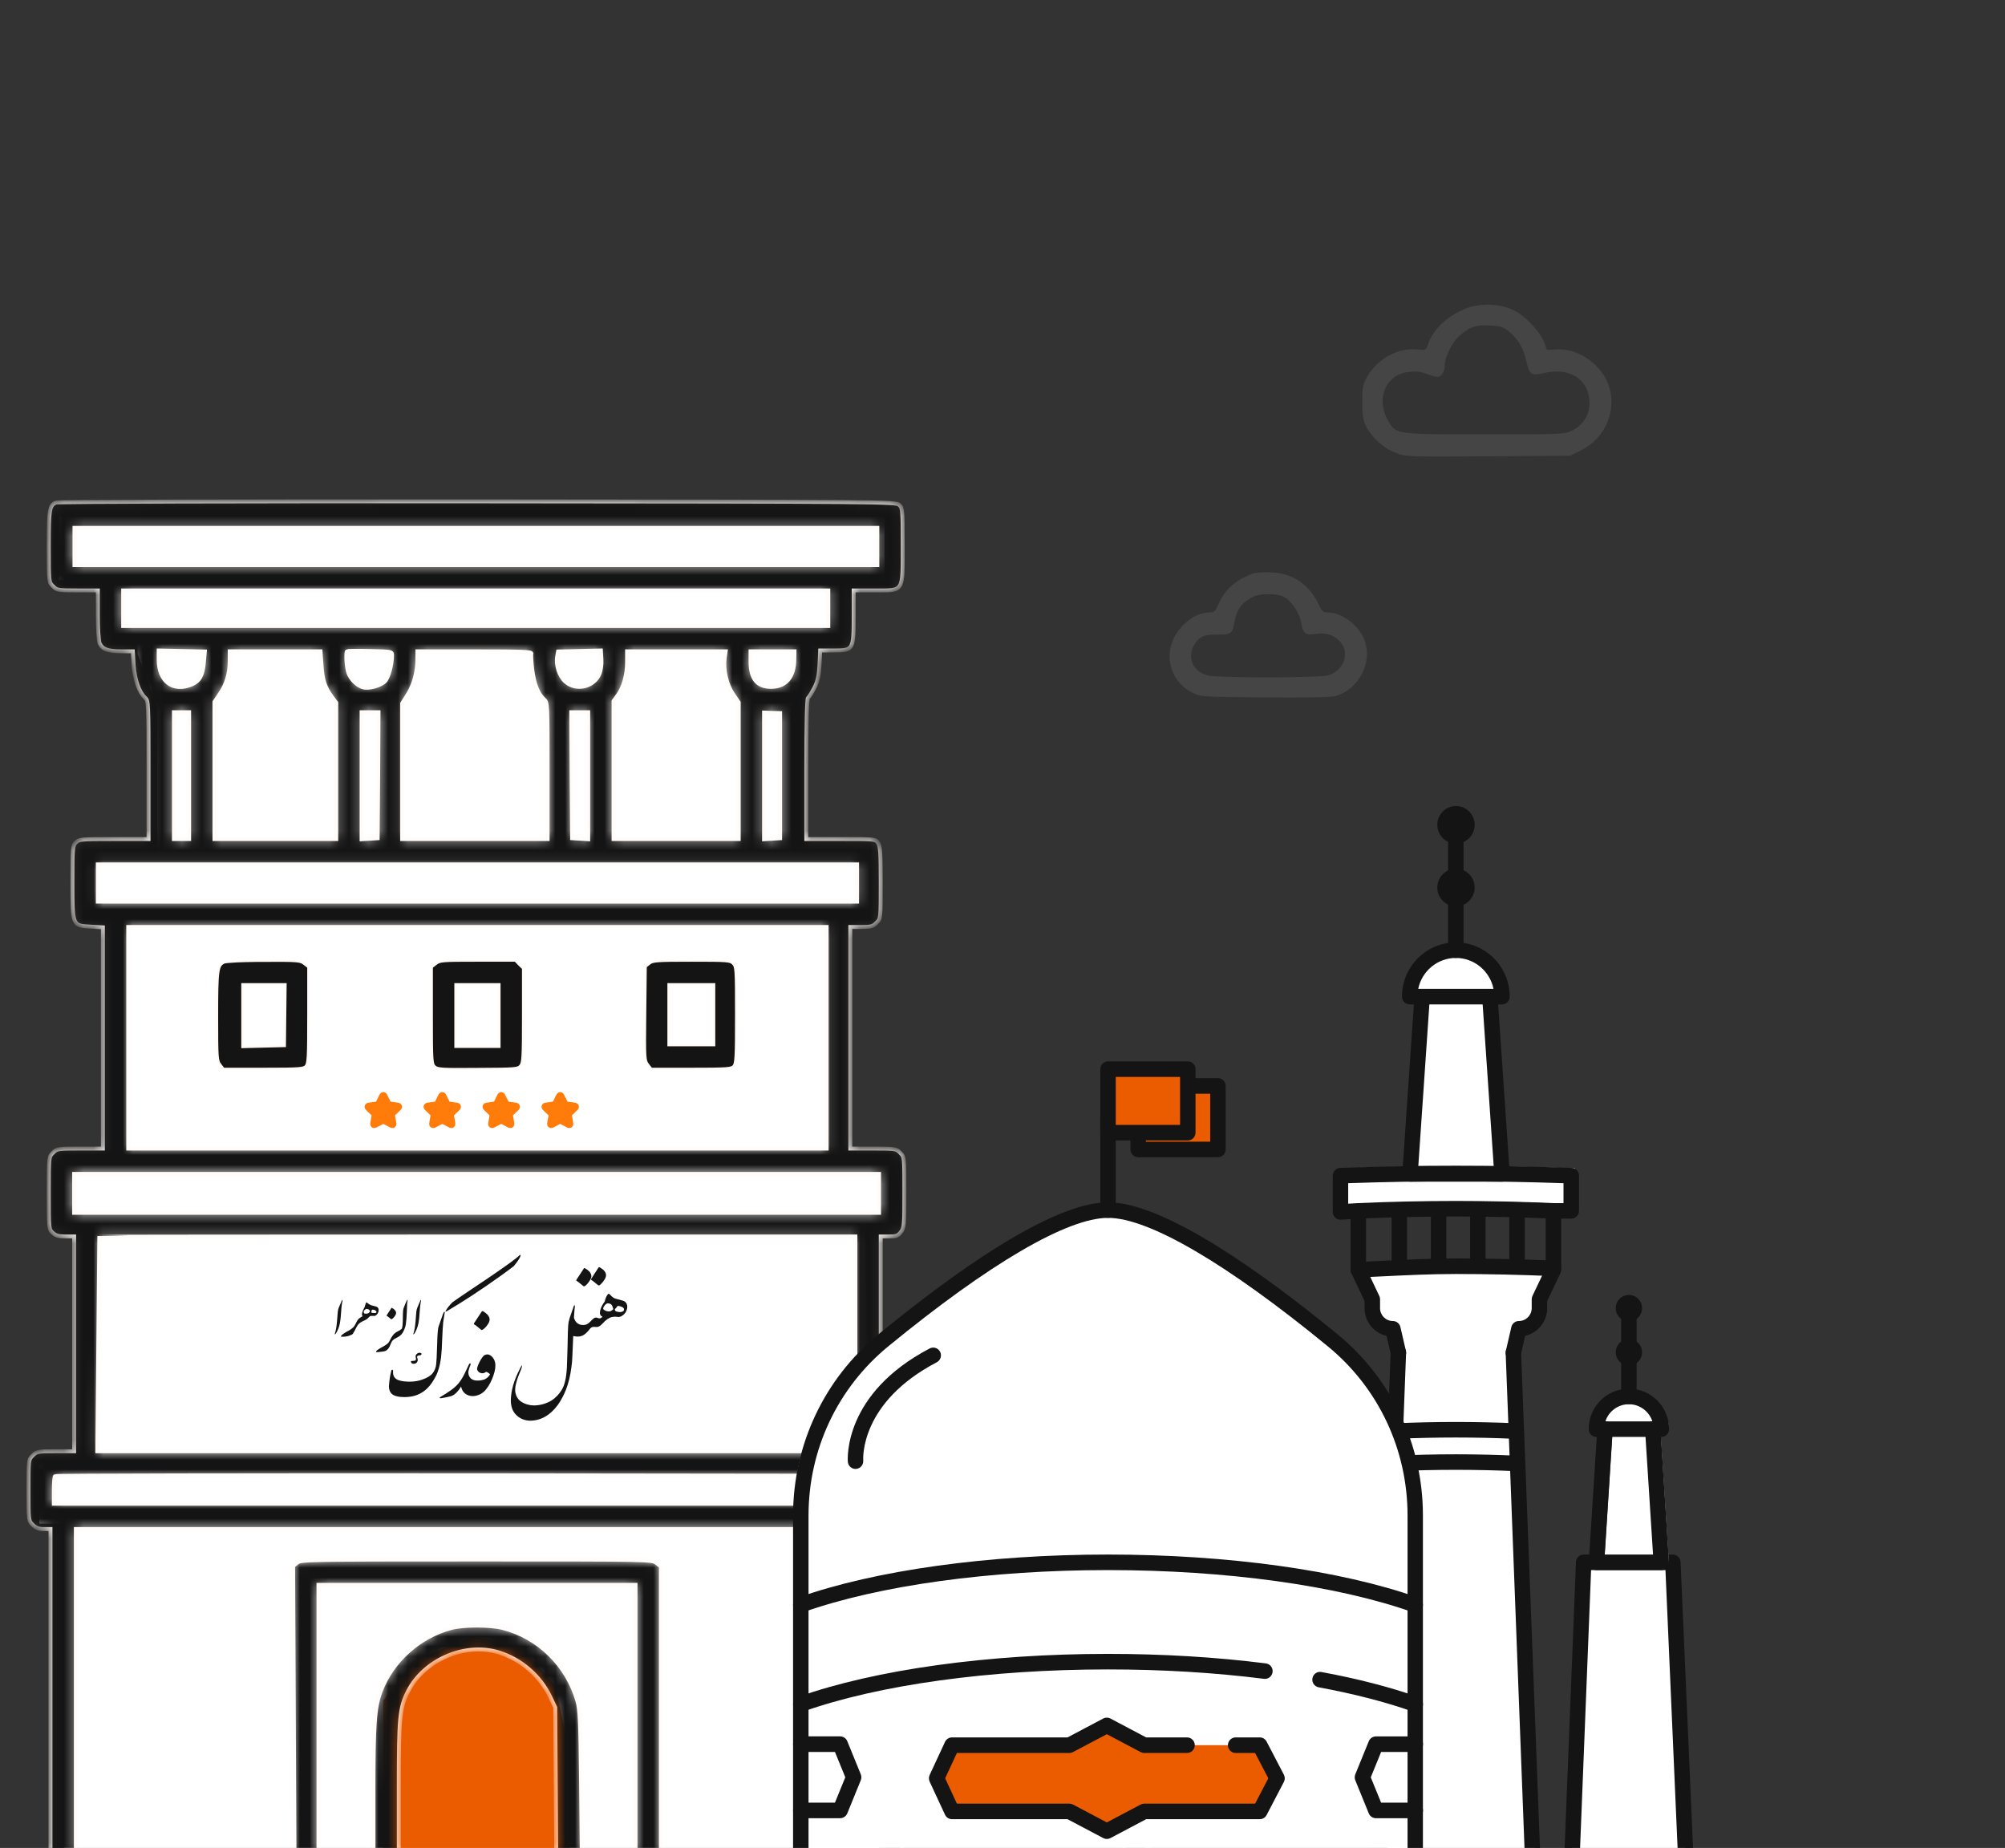 <svg width="204" height="188" viewBox="0 0 204 188" fill="none" xmlns="http://www.w3.org/2000/svg">
<rect x="0" y="0" width="204" height="188" fill="#333333" stroke="none"/>
<g clip-path="url(#clip0_15688_55305)">
<path d="M6.5 155V190.5H90.5L90 154H92.5V148.5H88.5L88 124.5H90.5V118H85.5V93H88.5V86.5H81V70.5L82 68V65H85.5V62.5V59H90V52.5H6V59H11.5V65H14V66.5L16 72V86.5H8.5V93.5H11.5V118H6.5V124.5H8.5V149H4V155H6.5Z" fill="white"/>
<path d="M39 173V190H58V185V178.5L56.5 171.5L53 167.5L48 166.5L42 169L39 173Z" fill="#EB5B00"/>
<mask id="path-3-inside-1_15688_55305" fill="white">
<path d="M5.702 51.124C5.031 51.399 4.962 51.812 4.962 55.597C4.962 59.227 4.962 59.227 5.392 59.64C5.788 60.053 5.908 60.07 7.887 60.07H9.952V62.565C9.952 64.01 10.038 65.215 10.141 65.456C10.416 66.058 10.984 66.264 12.343 66.264H13.513L13.599 67.675C13.702 69.172 14.15 70.428 14.786 71.013C15.096 71.288 15.113 71.598 15.113 78.342V85.362H11.586C8.283 85.362 8.042 85.379 7.715 85.706C7.388 86.033 7.371 86.273 7.371 89.732C7.371 94.222 7.354 94.171 9.246 94.274L10.468 94.343V105.595V116.847H8.145C5.891 116.847 5.788 116.864 5.392 117.277C4.962 117.69 4.962 117.69 4.962 121.372C4.962 124.985 4.962 125.053 5.358 125.415C5.668 125.707 5.977 125.793 6.648 125.793H7.543V136.718V147.644H5.65C3.861 147.644 3.723 147.661 3.328 148.074C2.898 148.487 2.898 148.521 2.898 151.601C2.898 154.68 2.898 154.715 3.328 155.128C3.637 155.437 3.93 155.558 4.446 155.558H5.134V172.075V188.591H2.915C0.713 188.591 0.678 188.591 0.334 189.039C-0.13 189.641 -0.113 190.054 0.403 190.57L0.816 191H67.33C133.604 191 133.827 191 134.171 190.656C134.636 190.191 134.619 189.434 134.12 188.97C133.724 188.591 133.707 188.591 125.259 188.591H116.794V179.043V169.494H120.201C124.072 169.494 125.431 169.253 127.341 168.255C128.821 167.481 130.834 165.433 131.642 163.885C132.52 162.164 132.812 160.96 132.812 158.827C132.812 156.728 132.537 155.558 131.677 153.837L131.075 152.65L131.677 151.549C134.085 147.162 132.984 141.501 129.148 138.611C128.545 138.164 127.599 137.561 127.031 137.303L126.016 136.804L125.793 135.48C125.328 132.71 123.315 129.768 121.01 128.477C117.827 126.705 114.007 126.585 110.859 128.133C107.968 129.544 105.8 132.572 105.336 135.807C105.267 136.288 105.147 136.632 105.009 136.632C104.889 136.632 104.218 136.925 103.529 137.269C100.828 138.628 98.695 141.45 98.127 144.461C97.662 146.869 97.955 149.209 98.987 151.343L99.607 152.633L98.901 154.061C96.303 159.291 98.248 165.502 103.323 168.169C105.301 169.201 106.11 169.356 110.429 169.477L114.3 169.58L114.351 179.077L114.386 188.591H103.082H91.761V172.075V155.558H92.467C92.914 155.558 93.344 155.437 93.585 155.231C93.998 154.904 93.998 154.852 93.998 151.601C93.998 147.489 94.101 147.644 91.4 147.644H89.611V136.718V125.793H90.454C91.176 125.793 91.365 125.724 91.658 125.346C92.002 124.916 92.019 124.675 92.019 121.286C92.019 117.707 92.019 117.69 91.589 117.277C91.193 116.864 91.09 116.847 88.836 116.847H86.514V105.577V94.308H87.632C88.613 94.308 88.819 94.257 89.18 93.878C89.611 93.465 89.611 93.465 89.611 89.8C89.611 86.755 89.559 86.067 89.335 85.74C89.077 85.362 88.991 85.362 85.55 85.362H82.04V78.239C82.04 73.576 82.109 71.064 82.212 70.996C82.316 70.927 82.591 70.479 82.849 69.998C83.21 69.292 83.314 68.793 83.382 67.641L83.451 66.178H84.828C86.823 66.178 86.858 66.126 86.858 62.72V60.07H88.974C92.002 60.07 91.847 60.328 91.847 55.477C91.847 51.846 91.83 51.674 91.486 51.365C91.125 51.038 90.144 51.038 48.594 51.003C24.318 50.986 5.926 51.038 5.702 51.124ZM89.266 55.597V57.49H48.422H7.577V55.597V53.705H48.422H89.266V55.597ZM84.277 61.877V63.683H48.405H12.532V61.877V60.07H48.405H84.277V61.877ZM20.739 67.4C20.636 68.69 20.309 69.292 19.5 69.636C17.591 70.428 16.145 69.327 16.145 67.09V66.178L18.485 66.23L20.842 66.281L20.739 67.4ZM39.888 66.677C39.888 67.572 39.527 68.931 39.183 69.292C38.77 69.74 37.566 70.084 36.963 69.929C36.327 69.774 35.604 69.034 35.415 68.346C35.243 67.727 35.174 66.385 35.312 66.247C35.346 66.213 36.396 66.195 37.634 66.23C39.854 66.281 39.888 66.281 39.888 66.677ZM60.981 68.57C60.431 69.894 58.624 70.307 57.541 69.361C56.904 68.793 56.525 67.623 56.697 66.746L56.783 66.281L58.968 66.23L61.136 66.178L61.188 67.073C61.222 67.589 61.136 68.208 60.981 68.57ZM32.714 67.675C32.8 69.189 33.058 69.946 33.763 70.892L34.211 71.494V78.428V85.362H28.017H21.823V78.376V71.408L22.356 70.617C23.045 69.619 23.372 68.552 23.372 67.262V66.264H28H32.611L32.714 67.675ZM54.065 66.505C54.014 66.625 54.065 67.365 54.151 68.122C54.34 69.585 54.736 70.6 55.355 71.15C55.717 71.477 55.717 71.58 55.717 78.428V85.362H48.319H40.92V78.462V71.563L41.523 70.6C42.142 69.585 42.469 68.329 42.469 67.021V66.264H48.319C53.153 66.264 54.134 66.299 54.065 66.505ZM73.73 66.969C73.576 68.139 73.92 69.636 74.573 70.6L75.158 71.46V78.411V85.362H68.793H62.427V78.342V71.322L62.857 70.737C63.442 69.929 63.803 68.673 63.803 67.348V66.264H68.81H73.834L73.73 66.969ZM80.819 67.073C80.802 68.896 79.959 69.877 78.445 69.877C77.034 69.877 76.363 69.051 76.363 67.296V66.264H78.599H80.836L80.819 67.073ZM19.242 78.91V85.362H18.468H17.694V78.91V72.458H18.468H19.242V78.91ZM38.477 78.858L38.426 85.276L37.617 85.327L36.791 85.379V78.927V72.458H37.652H38.512L38.477 78.858ZM59.846 78.927V85.379L59.037 85.327L58.212 85.276L58.16 78.858L58.126 72.458H58.986H59.846V78.927ZM79.374 78.91V85.276L78.565 85.327L77.739 85.379V78.944V72.492L78.565 72.527L79.374 72.544V78.91ZM87.202 89.835V91.727H48.577H9.952V89.835V87.942H48.577H87.202V89.835ZM84.105 105.577V116.847H48.577H13.049V105.577V94.308H48.577H84.105V105.577ZM89.439 121.406V123.385H48.491H7.543V121.406V119.427H48.491H89.439V121.406ZM87.03 136.718V147.644H48.474H9.9L10.003 136.753C10.055 130.783 10.107 125.862 10.107 125.828C10.124 125.81 27.432 125.793 48.577 125.793H87.03V136.718ZM117.19 129.682C120.752 130.593 122.919 133.054 123.384 136.667C123.504 137.561 123.694 138.422 123.814 138.559C123.934 138.714 124.433 138.972 124.932 139.127C126.137 139.523 127.255 140.245 128.287 141.347C129.698 142.843 130.421 144.667 130.438 146.852C130.438 148.487 130.197 149.244 129.182 150.809C128.218 152.289 128.115 152.925 128.683 153.751C129.354 154.732 130.008 156.16 130.197 157.072C131.075 161.253 128.924 165.141 124.915 166.603C124.106 166.896 123.418 166.982 120.838 167.034L117.741 167.12L120.7 164.126C122.334 162.491 123.78 160.995 123.917 160.805C124.519 159.997 123.934 158.827 122.919 158.827C122.472 158.827 121.99 159.222 119.599 161.614L116.794 164.418V153.08V141.725L116.416 141.329C115.951 140.83 115.194 140.813 114.73 141.278C114.403 141.605 114.386 141.845 114.386 146.439C114.386 149.089 114.351 151.257 114.317 151.257C114.265 151.257 113.336 150.362 112.235 149.278C110.463 147.523 110.17 147.299 109.637 147.299C108.915 147.299 108.364 147.816 108.364 148.504C108.364 148.917 108.828 149.484 111.34 151.996L114.3 154.99L114.248 161.063L114.196 167.12L110.549 167.051C106.506 166.965 105.714 166.81 104.149 165.812C102.153 164.522 100.828 162.577 100.432 160.306C100.054 158.087 100.519 155.988 101.826 154.061C102.205 153.51 102.514 152.874 102.514 152.65C102.514 152.426 102.205 151.79 101.826 151.222C99.761 148.142 100.054 144.03 102.514 141.226C103.392 140.228 104.424 139.609 106.093 139.041C106.798 138.8 107.435 138.49 107.504 138.353C107.59 138.215 107.71 137.424 107.813 136.598C108.106 133.828 109.74 131.454 112.149 130.301C113.99 129.423 115.504 129.234 117.19 129.682ZM91.469 151.549L91.52 152.977H48.491H5.478V151.635C5.478 150.895 5.53 150.224 5.599 150.173C5.65 150.104 24.989 150.069 48.559 150.087L91.417 150.138L91.469 151.549ZM89.266 172.075V188.591H78.255H67.244V173.984V159.36L66.797 159.016C66.332 158.655 66.281 158.655 48.491 158.655C31.148 158.655 30.632 158.672 30.236 158.982L29.823 159.308L29.892 173.95L29.961 188.591H18.829H7.715V172.075V155.558H48.491H89.266V172.075ZM64.663 174.913V188.591H61.928H59.192L59.123 181.314C59.055 175.12 59.003 173.898 58.745 173.038C57.695 169.391 54.788 166.552 51.157 165.623C49.867 165.296 47.149 165.296 45.91 165.623C42.658 166.483 39.871 168.995 38.718 172.092C38.116 173.709 37.996 175.412 37.996 182.157V188.591H35.209H32.404V174.913V161.235H48.542H64.663V174.913ZM50.762 168.117C52.998 168.806 54.943 170.474 55.958 172.591L56.491 173.709L56.543 181.142L56.594 188.591H48.577H40.576V181.916C40.576 174.673 40.663 173.761 41.523 172.057C43.157 168.857 47.338 167.051 50.762 168.117Z"/>
</mask>
<path d="M5.702 51.124C5.031 51.399 4.962 51.812 4.962 55.597C4.962 59.227 4.962 59.227 5.392 59.64C5.788 60.053 5.908 60.07 7.887 60.07H9.952V62.565C9.952 64.01 10.038 65.215 10.141 65.456C10.416 66.058 10.984 66.264 12.343 66.264H13.513L13.599 67.675C13.702 69.172 14.15 70.428 14.786 71.013C15.096 71.288 15.113 71.598 15.113 78.342V85.362H11.586C8.283 85.362 8.042 85.379 7.715 85.706C7.388 86.033 7.371 86.273 7.371 89.732C7.371 94.222 7.354 94.171 9.246 94.274L10.468 94.343V105.595V116.847H8.145C5.891 116.847 5.788 116.864 5.392 117.277C4.962 117.69 4.962 117.69 4.962 121.372C4.962 124.985 4.962 125.053 5.358 125.415C5.668 125.707 5.977 125.793 6.648 125.793H7.543V136.718V147.644H5.65C3.861 147.644 3.723 147.661 3.328 148.074C2.898 148.487 2.898 148.521 2.898 151.601C2.898 154.68 2.898 154.715 3.328 155.128C3.637 155.437 3.93 155.558 4.446 155.558H5.134V172.075V188.591H2.915C0.713 188.591 0.678 188.591 0.334 189.039C-0.13 189.641 -0.113 190.054 0.403 190.57L0.816 191H67.33C133.604 191 133.827 191 134.171 190.656C134.636 190.191 134.619 189.434 134.12 188.97C133.724 188.591 133.707 188.591 125.259 188.591H116.794V179.043V169.494H120.201C124.072 169.494 125.431 169.253 127.341 168.255C128.821 167.481 130.834 165.433 131.642 163.885C132.52 162.164 132.812 160.96 132.812 158.827C132.812 156.728 132.537 155.558 131.677 153.837L131.075 152.65L131.677 151.549C134.085 147.162 132.984 141.501 129.148 138.611C128.545 138.164 127.599 137.561 127.031 137.303L126.016 136.804L125.793 135.48C125.328 132.71 123.315 129.768 121.01 128.477C117.827 126.705 114.007 126.585 110.859 128.133C107.968 129.544 105.8 132.572 105.336 135.807C105.267 136.288 105.147 136.632 105.009 136.632C104.889 136.632 104.218 136.925 103.529 137.269C100.828 138.628 98.695 141.45 98.127 144.461C97.662 146.869 97.955 149.209 98.987 151.343L99.607 152.633L98.901 154.061C96.303 159.291 98.248 165.502 103.323 168.169C105.301 169.201 106.11 169.356 110.429 169.477L114.3 169.58L114.351 179.077L114.386 188.591H103.082H91.761V172.075V155.558H92.467C92.914 155.558 93.344 155.437 93.585 155.231C93.998 154.904 93.998 154.852 93.998 151.601C93.998 147.489 94.101 147.644 91.4 147.644H89.611V136.718V125.793H90.454C91.176 125.793 91.365 125.724 91.658 125.346C92.002 124.916 92.019 124.675 92.019 121.286C92.019 117.707 92.019 117.69 91.589 117.277C91.193 116.864 91.09 116.847 88.836 116.847H86.514V105.577V94.308H87.632C88.613 94.308 88.819 94.257 89.18 93.878C89.611 93.465 89.611 93.465 89.611 89.8C89.611 86.755 89.559 86.067 89.335 85.74C89.077 85.362 88.991 85.362 85.55 85.362H82.04V78.239C82.04 73.576 82.109 71.064 82.212 70.996C82.316 70.927 82.591 70.479 82.849 69.998C83.21 69.292 83.314 68.793 83.382 67.641L83.451 66.178H84.828C86.823 66.178 86.858 66.126 86.858 62.72V60.07H88.974C92.002 60.07 91.847 60.328 91.847 55.477C91.847 51.846 91.83 51.674 91.486 51.365C91.125 51.038 90.144 51.038 48.594 51.003C24.318 50.986 5.926 51.038 5.702 51.124ZM89.266 55.597V57.49H48.422H7.577V55.597V53.705H48.422H89.266V55.597ZM84.277 61.877V63.683H48.405H12.532V61.877V60.07H48.405H84.277V61.877ZM20.739 67.4C20.636 68.69 20.309 69.292 19.5 69.636C17.591 70.428 16.145 69.327 16.145 67.09V66.178L18.485 66.23L20.842 66.281L20.739 67.4ZM39.888 66.677C39.888 67.572 39.527 68.931 39.183 69.292C38.77 69.74 37.566 70.084 36.963 69.929C36.327 69.774 35.604 69.034 35.415 68.346C35.243 67.727 35.174 66.385 35.312 66.247C35.346 66.213 36.396 66.195 37.634 66.23C39.854 66.281 39.888 66.281 39.888 66.677ZM60.981 68.57C60.431 69.894 58.624 70.307 57.541 69.361C56.904 68.793 56.525 67.623 56.697 66.746L56.783 66.281L58.968 66.23L61.136 66.178L61.188 67.073C61.222 67.589 61.136 68.208 60.981 68.57ZM32.714 67.675C32.8 69.189 33.058 69.946 33.763 70.892L34.211 71.494V78.428V85.362H28.017H21.823V78.376V71.408L22.356 70.617C23.045 69.619 23.372 68.552 23.372 67.262V66.264H28H32.611L32.714 67.675ZM54.065 66.505C54.014 66.625 54.065 67.365 54.151 68.122C54.34 69.585 54.736 70.6 55.355 71.15C55.717 71.477 55.717 71.58 55.717 78.428V85.362H48.319H40.92V78.462V71.563L41.523 70.6C42.142 69.585 42.469 68.329 42.469 67.021V66.264H48.319C53.153 66.264 54.134 66.299 54.065 66.505ZM73.73 66.969C73.576 68.139 73.92 69.636 74.573 70.6L75.158 71.46V78.411V85.362H68.793H62.427V78.342V71.322L62.857 70.737C63.442 69.929 63.803 68.673 63.803 67.348V66.264H68.81H73.834L73.73 66.969ZM80.819 67.073C80.802 68.896 79.959 69.877 78.445 69.877C77.034 69.877 76.363 69.051 76.363 67.296V66.264H78.599H80.836L80.819 67.073ZM19.242 78.91V85.362H18.468H17.694V78.91V72.458H18.468H19.242V78.91ZM38.477 78.858L38.426 85.276L37.617 85.327L36.791 85.379V78.927V72.458H37.652H38.512L38.477 78.858ZM59.846 78.927V85.379L59.037 85.327L58.212 85.276L58.16 78.858L58.126 72.458H58.986H59.846V78.927ZM79.374 78.91V85.276L78.565 85.327L77.739 85.379V78.944V72.492L78.565 72.527L79.374 72.544V78.91ZM87.202 89.835V91.727H48.577H9.952V89.835V87.942H48.577H87.202V89.835ZM84.105 105.577V116.847H48.577H13.049V105.577V94.308H48.577H84.105V105.577ZM89.439 121.406V123.385H48.491H7.543V121.406V119.427H48.491H89.439V121.406ZM87.03 136.718V147.644H48.474H9.9L10.003 136.753C10.055 130.783 10.107 125.862 10.107 125.828C10.124 125.81 27.432 125.793 48.577 125.793H87.03V136.718ZM117.19 129.682C120.752 130.593 122.919 133.054 123.384 136.667C123.504 137.561 123.694 138.422 123.814 138.559C123.934 138.714 124.433 138.972 124.932 139.127C126.137 139.523 127.255 140.245 128.287 141.347C129.698 142.843 130.421 144.667 130.438 146.852C130.438 148.487 130.197 149.244 129.182 150.809C128.218 152.289 128.115 152.925 128.683 153.751C129.354 154.732 130.008 156.16 130.197 157.072C131.075 161.253 128.924 165.141 124.915 166.603C124.106 166.896 123.418 166.982 120.838 167.034L117.741 167.12L120.7 164.126C122.334 162.491 123.78 160.995 123.917 160.805C124.519 159.997 123.934 158.827 122.919 158.827C122.472 158.827 121.99 159.222 119.599 161.614L116.794 164.418V153.08V141.725L116.416 141.329C115.951 140.83 115.194 140.813 114.73 141.278C114.403 141.605 114.386 141.845 114.386 146.439C114.386 149.089 114.351 151.257 114.317 151.257C114.265 151.257 113.336 150.362 112.235 149.278C110.463 147.523 110.17 147.299 109.637 147.299C108.915 147.299 108.364 147.816 108.364 148.504C108.364 148.917 108.828 149.484 111.34 151.996L114.3 154.99L114.248 161.063L114.196 167.12L110.549 167.051C106.506 166.965 105.714 166.81 104.149 165.812C102.153 164.522 100.828 162.577 100.432 160.306C100.054 158.087 100.519 155.988 101.826 154.061C102.205 153.51 102.514 152.874 102.514 152.65C102.514 152.426 102.205 151.79 101.826 151.222C99.761 148.142 100.054 144.03 102.514 141.226C103.392 140.228 104.424 139.609 106.093 139.041C106.798 138.8 107.435 138.49 107.504 138.353C107.59 138.215 107.71 137.424 107.813 136.598C108.106 133.828 109.74 131.454 112.149 130.301C113.99 129.423 115.504 129.234 117.19 129.682ZM91.469 151.549L91.52 152.977H48.491H5.478V151.635C5.478 150.895 5.53 150.224 5.599 150.173C5.65 150.104 24.989 150.069 48.559 150.087L91.417 150.138L91.469 151.549ZM89.266 172.075V188.591H78.255H67.244V173.984V159.36L66.797 159.016C66.332 158.655 66.281 158.655 48.491 158.655C31.148 158.655 30.632 158.672 30.236 158.982L29.823 159.308L29.892 173.95L29.961 188.591H18.829H7.715V172.075V155.558H48.491H89.266V172.075ZM64.663 174.913V188.591H61.928H59.192L59.123 181.314C59.055 175.12 59.003 173.898 58.745 173.038C57.695 169.391 54.788 166.552 51.157 165.623C49.867 165.296 47.149 165.296 45.91 165.623C42.658 166.483 39.871 168.995 38.718 172.092C38.116 173.709 37.996 175.412 37.996 182.157V188.591H35.209H32.404V174.913V161.235H48.542H64.663V174.913ZM50.762 168.117C52.998 168.806 54.943 170.474 55.958 172.591L56.491 173.709L56.543 181.142L56.594 188.591H48.577H40.576V181.916C40.576 174.673 40.663 173.761 41.523 172.057C43.157 168.857 47.338 167.051 50.762 168.117Z" fill="#141414" stroke="#FEF9F5" stroke-width="0.4" mask="url(#path-3-inside-1_15688_55305)"/>
<path d="M26.796 108.725C28.673 108.725 29.697 108.716 30.284 108.673C30.578 108.651 30.754 108.622 30.871 108.584C30.982 108.548 31.04 108.504 31.094 108.446C31.194 108.339 31.268 108.153 31.31 107.414C31.35 106.684 31.358 105.444 31.358 103.267V98.397L30.95 98.082L30.949 98.08C30.846 97.997 30.76 97.94 30.637 97.895C30.511 97.85 30.34 97.816 30.067 97.794C29.794 97.772 29.424 97.76 28.903 97.756L26.831 97.758L26.037 97.762C25.271 97.769 24.593 97.789 24.055 97.814C23.696 97.832 23.399 97.852 23.181 97.874C23.071 97.885 22.982 97.897 22.915 97.908C22.845 97.921 22.809 97.931 22.798 97.936L22.796 97.938L22.683 97.997C22.578 98.059 22.497 98.131 22.43 98.238C22.338 98.385 22.267 98.608 22.216 98.98C22.114 99.724 22.096 101.019 22.096 103.388C22.096 105.549 22.101 106.684 22.148 107.333C22.171 107.657 22.205 107.853 22.251 107.991C22.296 108.126 22.353 108.212 22.436 108.314L22.436 108.316L22.75 108.725H26.796ZM24.648 100.122H29.065L29.064 100.223L29.029 103.269L28.995 106.331L28.994 106.427L28.898 106.43L26.816 106.481L24.751 106.532L24.648 106.535V100.122Z" fill="#141414" stroke="#FEF9F5" stroke-width="0.2"/>
<path d="M48.61 108.74H48.611C50.575 108.732 51.597 108.723 52.166 108.674C52.451 108.649 52.612 108.615 52.718 108.571C52.817 108.53 52.871 108.478 52.94 108.397C53.046 108.261 53.119 108.078 53.159 107.37C53.2 106.662 53.208 105.452 53.208 103.283V98.526L52.809 98.143L52.807 98.14L52.424 97.74H48.611C46.785 97.74 45.819 97.744 45.254 97.791C44.972 97.814 44.798 97.848 44.67 97.894C44.545 97.938 44.459 97.996 44.355 98.079L44.353 98.081L43.945 98.395V103.301C43.945 105.66 43.95 106.899 43.995 107.585C44.018 107.929 44.05 108.124 44.093 108.25C44.133 108.368 44.183 108.425 44.256 108.49C44.385 108.605 44.536 108.681 45.136 108.72C45.736 108.758 46.759 108.757 48.61 108.74ZM46.326 100.121H50.828V106.515H46.326V100.121Z" fill="#141414" stroke="#FEF9F5" stroke-width="0.2"/>
<path d="M70.322 108.725C72.199 108.725 73.224 108.716 73.811 108.673C74.104 108.651 74.281 108.622 74.397 108.584C74.509 108.548 74.566 108.504 74.62 108.446C74.669 108.394 74.713 108.319 74.75 108.165C74.787 108.008 74.816 107.774 74.836 107.408C74.877 106.676 74.885 105.436 74.885 103.267C74.885 100.908 74.881 99.674 74.836 98.987C74.814 98.644 74.781 98.447 74.738 98.317C74.697 98.195 74.645 98.131 74.57 98.056C74.494 97.98 74.43 97.927 74.321 97.887C74.208 97.844 74.042 97.812 73.762 97.79C73.201 97.745 72.217 97.741 70.357 97.741C68.549 97.741 67.56 97.75 66.978 97.795C66.687 97.817 66.503 97.848 66.373 97.889C66.246 97.928 66.167 97.979 66.084 98.046L65.708 98.344L65.657 103.096C65.631 105.429 65.623 106.629 65.663 107.302C65.683 107.638 65.716 107.835 65.761 107.973C65.805 108.107 65.862 108.19 65.946 108.299L65.945 108.3L66.277 108.725H70.322ZM68.003 100.122H72.677V106.344H68.003V100.122Z" fill="#141414" stroke="#FEF9F5" stroke-width="0.2"/>
<g clip-path="url(#clip1_15688_55305)">
<path d="M38.88 111.575C38.919 111.497 38.938 111.458 38.964 111.446C38.986 111.435 39.013 111.435 39.035 111.446C39.062 111.458 39.081 111.497 39.119 111.575L39.484 112.313C39.495 112.336 39.501 112.348 39.509 112.356C39.516 112.364 39.525 112.371 39.535 112.375C39.546 112.38 39.559 112.382 39.584 112.386L40.399 112.505C40.485 112.518 40.528 112.524 40.548 112.545C40.565 112.563 40.573 112.588 40.57 112.613C40.566 112.642 40.535 112.672 40.473 112.733L39.883 113.307C39.865 113.325 39.856 113.334 39.85 113.344C39.844 113.354 39.841 113.364 39.84 113.375C39.838 113.387 39.84 113.4 39.845 113.425L39.984 114.236C39.999 114.322 40.006 114.365 39.992 114.39C39.98 114.412 39.959 114.428 39.934 114.432C39.906 114.437 39.867 114.417 39.791 114.377L39.062 113.994C39.039 113.982 39.028 113.976 39.016 113.973C39.005 113.971 38.994 113.971 38.984 113.973C38.972 113.976 38.96 113.982 38.938 113.994L38.209 114.377C38.132 114.417 38.094 114.437 38.065 114.432C38.041 114.428 38.019 114.412 38.007 114.39C37.993 114.365 38.001 114.322 38.015 114.236L38.154 113.425C38.159 113.4 38.161 113.387 38.16 113.375C38.158 113.364 38.155 113.354 38.15 113.344C38.144 113.334 38.135 113.325 38.116 113.307L37.526 112.733C37.464 112.672 37.433 112.642 37.429 112.613C37.426 112.588 37.434 112.563 37.452 112.545C37.471 112.524 37.514 112.518 37.6 112.505L38.415 112.386C38.441 112.382 38.453 112.38 38.465 112.375C38.474 112.371 38.483 112.364 38.49 112.356C38.499 112.348 38.504 112.336 38.516 112.313L38.88 111.575Z" fill="#FF7C0A" stroke="#FF7C0A" stroke-width="0.667" stroke-linecap="round" stroke-linejoin="round"/>
</g>
<g clip-path="url(#clip2_15688_55305)">
<path d="M44.88 111.575C44.919 111.497 44.938 111.458 44.964 111.446C44.986 111.435 45.013 111.435 45.035 111.446C45.062 111.458 45.081 111.497 45.119 111.575L45.484 112.313C45.495 112.336 45.501 112.348 45.509 112.356C45.516 112.364 45.525 112.371 45.535 112.375C45.546 112.38 45.559 112.382 45.584 112.386L46.399 112.505C46.485 112.518 46.528 112.524 46.548 112.545C46.565 112.563 46.573 112.588 46.57 112.613C46.566 112.642 46.535 112.672 46.473 112.733L45.883 113.307C45.865 113.325 45.856 113.334 45.85 113.344C45.844 113.354 45.841 113.364 45.84 113.375C45.838 113.387 45.84 113.4 45.845 113.425L45.984 114.236C45.999 114.322 46.006 114.365 45.992 114.39C45.98 114.412 45.959 114.428 45.934 114.432C45.906 114.437 45.867 114.417 45.791 114.377L45.062 113.994C45.039 113.982 45.028 113.976 45.016 113.973C45.005 113.971 44.994 113.971 44.984 113.973C44.972 113.976 44.96 113.982 44.938 113.994L44.209 114.377C44.132 114.417 44.094 114.437 44.065 114.432C44.041 114.428 44.019 114.412 44.007 114.39C43.993 114.365 44.001 114.322 44.015 114.236L44.154 113.425C44.159 113.4 44.161 113.387 44.16 113.375C44.158 113.364 44.155 113.354 44.15 113.344C44.144 113.334 44.135 113.325 44.116 113.307L43.526 112.733C43.464 112.672 43.433 112.642 43.429 112.613C43.426 112.588 43.434 112.563 43.452 112.545C43.471 112.524 43.514 112.518 43.6 112.505L44.415 112.386C44.441 112.382 44.453 112.38 44.465 112.375C44.474 112.371 44.483 112.364 44.49 112.356C44.499 112.348 44.504 112.336 44.516 112.313L44.88 111.575Z" fill="#FF7C0A" stroke="#FF7C0A" stroke-width="0.667" stroke-linecap="round" stroke-linejoin="round"/>
</g>
<g clip-path="url(#clip3_15688_55305)">
<path d="M50.88 111.575C50.919 111.497 50.938 111.458 50.964 111.446C50.986 111.435 51.013 111.435 51.035 111.446C51.062 111.458 51.081 111.497 51.119 111.575L51.484 112.313C51.495 112.336 51.501 112.348 51.509 112.356C51.516 112.364 51.525 112.371 51.535 112.375C51.546 112.38 51.559 112.382 51.584 112.386L52.399 112.505C52.485 112.518 52.528 112.524 52.548 112.545C52.565 112.563 52.573 112.588 52.57 112.613C52.566 112.642 52.535 112.672 52.473 112.733L51.883 113.307C51.865 113.325 51.856 113.334 51.85 113.344C51.844 113.354 51.841 113.364 51.84 113.375C51.838 113.387 51.84 113.4 51.845 113.425L51.984 114.236C51.999 114.322 52.006 114.365 51.992 114.39C51.98 114.412 51.959 114.428 51.934 114.432C51.906 114.437 51.867 114.417 51.791 114.377L51.062 113.994C51.039 113.982 51.028 113.976 51.016 113.973C51.005 113.971 50.994 113.971 50.984 113.973C50.972 113.976 50.96 113.982 50.938 113.994L50.209 114.377C50.132 114.417 50.094 114.437 50.065 114.432C50.041 114.428 50.019 114.412 50.007 114.39C49.993 114.365 50.001 114.322 50.015 114.236L50.154 113.425C50.159 113.4 50.161 113.387 50.16 113.375C50.158 113.364 50.155 113.354 50.15 113.344C50.144 113.334 50.135 113.325 50.116 113.307L49.526 112.733C49.464 112.672 49.433 112.642 49.429 112.613C49.426 112.588 49.434 112.563 49.452 112.545C49.471 112.524 49.514 112.518 49.6 112.505L50.415 112.386C50.441 112.382 50.453 112.38 50.465 112.375C50.474 112.371 50.483 112.364 50.49 112.356C50.499 112.348 50.504 112.336 50.516 112.313L50.88 111.575Z" fill="#FF7C0A" stroke="#FF7C0A" stroke-width="0.667" stroke-linecap="round" stroke-linejoin="round"/>
</g>
<g clip-path="url(#clip4_15688_55305)">
<path d="M56.88 111.575C56.919 111.497 56.938 111.458 56.964 111.446C56.986 111.435 57.013 111.435 57.035 111.446C57.062 111.458 57.081 111.497 57.119 111.575L57.484 112.313C57.495 112.336 57.501 112.348 57.509 112.356C57.516 112.364 57.525 112.371 57.535 112.375C57.546 112.38 57.559 112.382 57.584 112.386L58.399 112.505C58.485 112.518 58.528 112.524 58.548 112.545C58.565 112.563 58.573 112.588 58.57 112.613C58.566 112.642 58.535 112.672 58.473 112.733L57.883 113.307C57.865 113.325 57.856 113.334 57.85 113.344C57.844 113.354 57.841 113.364 57.84 113.375C57.838 113.387 57.84 113.4 57.845 113.425L57.984 114.236C57.999 114.322 58.006 114.365 57.992 114.39C57.98 114.412 57.959 114.428 57.934 114.432C57.906 114.437 57.867 114.417 57.791 114.377L57.062 113.994C57.039 113.982 57.028 113.976 57.016 113.973C57.005 113.971 56.994 113.971 56.984 113.973C56.972 113.976 56.96 113.982 56.938 113.994L56.209 114.377C56.132 114.417 56.094 114.437 56.065 114.432C56.041 114.428 56.019 114.412 56.007 114.39C55.993 114.365 56.001 114.322 56.015 114.236L56.154 113.425C56.159 113.4 56.161 113.387 56.16 113.375C56.158 113.364 56.155 113.354 56.15 113.344C56.144 113.334 56.135 113.325 56.116 113.307L55.526 112.733C55.464 112.672 55.433 112.642 55.429 112.613C55.426 112.588 55.434 112.563 55.452 112.545C55.471 112.524 55.514 112.518 55.6 112.505L56.415 112.386C56.441 112.382 56.453 112.38 56.465 112.375C56.474 112.371 56.483 112.364 56.49 112.356C56.499 112.348 56.504 112.336 56.516 112.313L56.88 111.575Z" fill="#FF7C0A" stroke="#FF7C0A" stroke-width="0.667" stroke-linecap="round" stroke-linejoin="round"/>
</g>
<path d="M149.024 31.436C147.175 32.21 145.797 33.531 145.306 35.022C145.118 35.626 145.08 35.644 144.193 35.55C142.23 35.361 140.211 36.456 139.116 38.306C138.663 39.098 138.606 39.381 138.606 40.891C138.606 42.212 138.682 42.76 138.984 43.345C139.569 44.515 140.758 45.609 142.004 46.062C143.079 46.477 143.268 46.477 151.421 46.421L159.744 46.364L160.82 45.836C163.387 44.571 164.594 41.665 163.632 39.079C162.82 36.947 160.48 35.399 158.329 35.55L157.404 35.607L157.102 34.814C156.668 33.719 155.252 32.191 154.101 31.606C152.686 30.87 150.515 30.794 149.024 31.436ZM153.554 33.738C154.441 34.455 155.045 35.493 155.309 36.777C155.592 38.098 155.819 38.249 157.026 37.966C159.725 37.305 161.726 38.608 161.726 41.023C161.726 42.193 161.065 43.25 160.027 43.76C159.197 44.194 159.121 44.194 151.063 44.194C141.909 44.194 142.041 44.213 141.211 42.76C140.286 41.136 140.588 39.287 141.909 38.343C142.721 37.758 144.212 37.626 145.193 38.041C145.589 38.211 146.08 38.343 146.269 38.343C146.684 38.343 147.005 37.796 147.005 37.079C147.005 36.286 147.816 34.72 148.534 34.116C149.553 33.248 150.176 33.04 151.572 33.115C152.648 33.153 152.931 33.248 153.554 33.738Z" fill="#454545"/>
<path d="M127.566 58.329C125.868 58.877 124.622 59.971 123.999 61.406C123.66 62.217 123.546 62.311 122.999 62.311C121.452 62.33 119.677 63.84 119.168 65.614C118.602 67.501 119.508 69.577 121.282 70.446C122.169 70.898 122.282 70.898 128.642 70.955C132.719 70.993 135.38 70.936 135.833 70.823C138.286 70.162 139.739 67.294 138.777 64.991C138.192 63.557 136.512 62.33 135.172 62.311C134.625 62.311 134.512 62.217 134.172 61.5C133.209 59.443 131.549 58.329 129.378 58.235C128.642 58.197 127.831 58.235 127.566 58.329ZM130.605 60.707C131.398 61.122 132.247 62.387 132.398 63.368C132.549 64.406 132.851 64.652 133.776 64.501C134.832 64.331 135.625 64.557 136.267 65.18C137.437 66.35 136.739 68.332 135.021 68.728C134.606 68.823 131.888 68.917 128.982 68.917C126.075 68.917 123.358 68.823 122.942 68.728C121.395 68.37 120.715 66.879 121.527 65.576C122.018 64.746 122.527 64.538 123.886 64.557C125.226 64.576 125.396 64.463 125.585 63.349C125.83 62.009 126.321 61.311 127.472 60.726C128.189 60.349 129.869 60.349 130.605 60.707Z" fill="#454545"/>
<path d="M46.017 132.503C46.062 132.464 46.157 132.396 46.3 132.298C46.443 132.197 46.62 132.075 46.832 131.932C47.047 131.785 47.289 131.621 47.56 131.438C47.833 131.256 48.12 131.064 48.419 130.862C48.722 130.66 49.031 130.454 49.347 130.242C49.662 130.027 49.973 129.816 50.279 129.607C50.585 129.396 50.878 129.192 51.158 128.997C51.441 128.799 51.697 128.616 51.925 128.45C52.156 128.281 52.353 128.131 52.516 128.001C52.678 127.871 52.796 127.768 52.867 127.693C52.971 127.625 52.989 127.684 52.921 127.869C52.852 128.051 52.641 128.362 52.286 128.802C51.515 129.397 50.577 130.073 49.474 130.828C48.37 131.583 47.449 132.187 46.71 132.64C45.974 133.089 45.571 133.333 45.499 133.372C45.398 133.431 45.338 133.45 45.318 133.431C45.318 133.395 45.398 133.261 45.558 133.03C45.717 132.828 45.87 132.653 46.017 132.503ZM42.892 137.742C42.882 137.837 42.815 137.882 42.691 137.879C42.571 137.889 42.493 137.923 42.457 137.981C42.425 138.037 42.433 138.12 42.481 138.23C42.53 138.338 42.511 138.457 42.423 138.587C42.342 138.707 42.213 138.759 42.037 138.743C41.995 138.737 41.962 138.729 41.94 138.719C41.917 138.706 41.897 138.691 41.881 138.675C41.848 138.642 41.825 138.598 41.812 138.543C41.803 138.488 41.832 138.458 41.9 138.455H41.993C42.127 138.455 42.223 138.432 42.281 138.387C42.333 138.341 42.34 138.248 42.301 138.108C42.262 137.968 42.293 137.85 42.394 137.752C42.498 137.651 42.62 137.61 42.76 137.63C42.838 137.653 42.882 137.69 42.892 137.742ZM39.996 139.466C39.993 139.518 39.991 139.57 39.991 139.622C39.991 139.996 40.164 140.255 40.509 140.398C40.665 140.457 40.854 140.501 41.075 140.53C41.31 140.553 41.507 140.564 41.666 140.564C42.145 140.564 42.574 140.494 42.955 140.354C43.469 140.179 43.829 139.956 44.034 139.686C44.239 139.412 44.355 139.104 44.381 138.763C44.417 138.437 44.446 137.863 44.469 137.039C44.492 136.212 44.516 135.682 44.542 135.447C44.568 135.213 44.591 135.063 44.61 134.998C44.666 134.842 44.757 134.578 44.884 134.207C45.011 133.833 45.103 133.589 45.162 133.475C45.204 133.455 45.234 133.455 45.25 133.475C45.26 133.494 45.247 133.595 45.211 133.777C45.175 133.96 45.136 134.205 45.094 134.515C45.061 134.821 45.024 135.459 44.981 136.429C44.972 136.963 44.936 137.526 44.874 138.118C44.763 138.925 44.581 139.565 44.327 140.037C44.073 140.516 43.821 140.883 43.57 141.141C43.352 141.378 43.102 141.575 42.818 141.731C42.359 141.998 41.8 142.132 41.139 142.132C40.54 142.132 40.115 142.024 39.864 141.81C39.669 141.624 39.571 141.364 39.571 141.028C39.617 140.397 39.698 139.869 39.815 139.446V139.441C39.822 139.412 39.835 139.389 39.855 139.373C39.874 139.357 39.894 139.349 39.913 139.349C39.936 139.349 39.955 139.358 39.972 139.378C39.988 139.397 39.996 139.427 39.996 139.466ZM46.612 141.487C46.375 141.787 46.119 141.976 45.846 142.054C45.55 142.125 45.229 142.19 44.884 142.249C44.819 142.252 44.77 142.246 44.737 142.229C44.702 142.216 44.732 142.176 44.83 142.107C45.227 141.873 45.585 141.642 45.904 141.414C46.227 141.183 46.49 140.939 46.695 140.682C46.9 140.421 47.089 140.115 47.262 139.764C47.434 139.412 47.59 139.083 47.73 138.777C47.766 138.712 47.807 138.689 47.852 138.709C47.898 138.725 47.901 138.784 47.862 138.885C47.732 139.194 47.66 139.445 47.648 139.637V139.651C47.618 139.739 47.599 139.795 47.589 139.817C47.472 140.081 47.35 140.33 47.223 140.564C46.949 141.023 46.746 141.331 46.612 141.487ZM50.372 138.611C50.447 138.969 50.387 139.424 50.191 139.974C49.996 140.521 49.768 140.953 49.508 141.272C49.342 141.517 49.122 141.707 48.849 141.844C48.575 141.98 48.303 142.042 48.033 142.029C47.763 142.02 47.519 141.928 47.301 141.756C47.083 141.58 46.946 141.307 46.891 140.936C46.917 140.522 46.996 140.241 47.13 140.091C47.26 139.938 47.434 139.782 47.652 139.622C47.652 139.749 47.675 139.865 47.721 139.969C47.838 140.226 48.038 140.381 48.321 140.433C48.572 140.472 48.845 140.455 49.142 140.384C49.438 140.312 49.677 140.127 49.859 139.827C49.846 139.788 49.791 139.736 49.693 139.671C49.599 139.603 49.516 139.568 49.444 139.568C49.291 139.699 49.12 139.739 48.932 139.69C48.743 139.638 48.614 139.52 48.546 139.334C48.53 139.256 48.549 139.139 48.605 138.982C48.663 138.826 48.733 138.668 48.815 138.509C48.899 138.349 48.985 138.211 49.073 138.094C49.161 137.973 49.223 137.905 49.259 137.889C49.509 137.745 49.744 137.762 49.962 137.938C50.18 138.11 50.317 138.335 50.372 138.611ZM49.801 134.104C49.827 134.199 49.825 134.297 49.796 134.397C49.77 134.498 49.719 134.604 49.645 134.715C49.599 134.79 49.55 134.858 49.498 134.92C49.449 134.979 49.397 135.035 49.342 135.091C49.325 135.11 49.3 135.135 49.264 135.164C49.228 135.193 49.19 135.221 49.151 135.247C49.112 135.273 49.075 135.293 49.039 135.306C49.003 135.315 48.977 135.311 48.961 135.291C48.844 135.197 48.728 135.101 48.614 135.003C48.5 134.905 48.375 134.814 48.238 134.729C48.215 134.713 48.204 134.699 48.204 134.686C48.207 134.669 48.217 134.646 48.233 134.617L49.015 133.426C49.037 133.393 49.06 133.379 49.083 133.382C49.106 133.382 49.13 133.39 49.156 133.406C49.225 133.445 49.293 133.489 49.361 133.538C49.43 133.587 49.493 133.641 49.552 133.699C49.61 133.755 49.661 133.816 49.703 133.885C49.749 133.95 49.781 134.023 49.801 134.104ZM58.39 132.854C58.419 132.809 58.443 132.789 58.463 132.796C58.482 132.799 58.492 132.841 58.492 132.923C58.476 133.011 58.461 133.136 58.448 133.299C58.435 133.458 58.422 133.642 58.409 133.851C58.399 134.059 58.39 134.284 58.38 134.524C58.37 134.762 58.36 135.005 58.351 135.252C58.341 135.499 58.331 135.743 58.321 135.984C58.312 136.225 58.302 136.448 58.292 136.653C58.253 137.649 58.222 138.294 58.199 138.587C58.183 138.763 58.162 138.935 58.136 139.104C58.032 139.944 57.846 140.708 57.579 141.395C57.364 141.941 57.089 142.454 56.754 142.933C55.963 144.004 55.012 144.537 53.902 144.534C53.372 144.511 52.924 144.329 52.56 143.987C52.188 143.646 51.993 143.162 51.974 142.537C51.97 141.541 52.276 140.449 52.892 139.261L53.077 138.899C53.1 138.893 53.108 138.932 53.102 139.017C53.095 139.101 53.059 139.22 52.994 139.373C52.919 139.555 52.844 139.741 52.77 139.93C52.698 140.115 52.634 140.301 52.579 140.486C52.524 140.669 52.48 140.849 52.447 141.028C52.418 141.204 52.408 141.373 52.418 141.536C52.483 142.024 52.691 142.382 53.043 142.61C53.398 142.841 53.811 142.965 54.283 142.981C54.918 142.988 55.528 142.822 56.114 142.483C56.55 142.194 56.897 141.831 57.154 141.395C57.447 140.936 57.621 140.184 57.677 139.139C57.69 138.979 57.696 138.8 57.696 138.602C57.719 138.071 57.735 137.549 57.745 137.034C57.755 136.52 57.766 136.01 57.779 135.506C57.796 135.001 57.82 134.668 57.852 134.505C57.888 134.342 57.924 134.204 57.96 134.09L58.39 132.854ZM60.636 134.043C60.678 134.118 60.707 134.198 60.724 134.282C60.74 134.364 60.746 134.447 60.743 134.531C60.74 134.613 60.728 134.694 60.709 134.775C60.69 134.857 60.665 134.932 60.636 135C60.505 134.98 60.393 134.98 60.299 135C60.204 135.016 60.112 135.081 60.02 135.195C59.877 135.381 59.741 135.531 59.61 135.645C59.483 135.762 59.352 135.846 59.215 135.898C59.078 135.954 58.932 135.98 58.775 135.977C58.622 135.977 58.452 135.954 58.263 135.908C58.211 135.898 58.172 135.853 58.145 135.771C58.12 135.69 58.103 135.588 58.097 135.464C58.09 135.34 58.093 135.2 58.106 135.044C58.12 134.891 58.139 134.736 58.165 134.58C58.188 134.421 58.215 134.266 58.248 134.116C58.281 133.963 58.316 133.828 58.355 133.711C58.355 133.874 58.38 134.025 58.429 134.165C58.477 134.302 58.546 134.419 58.634 134.517C58.725 134.614 58.834 134.689 58.961 134.741C59.088 134.79 59.228 134.81 59.381 134.8C59.495 134.793 59.594 134.772 59.679 134.736C59.763 134.697 59.838 134.652 59.903 134.6C59.972 134.544 60.033 134.486 60.089 134.424C60.144 134.362 60.2 134.305 60.255 134.253C60.31 134.198 60.367 134.15 60.426 134.111C60.488 134.072 60.558 134.049 60.636 134.043ZM61.647 129.604C61.672 129.696 61.671 129.79 61.642 129.888C61.616 129.985 61.568 130.086 61.5 130.19C61.445 130.275 61.388 130.355 61.329 130.43C61.274 130.501 61.212 130.57 61.144 130.635C61.101 130.68 61.064 130.713 61.031 130.732C60.999 130.752 60.971 130.765 60.948 130.771C60.925 130.775 60.906 130.773 60.89 130.767C60.873 130.76 60.859 130.752 60.846 130.742C60.732 130.651 60.62 130.56 60.509 130.469C60.401 130.374 60.283 130.286 60.152 130.205C60.136 130.182 60.128 130.166 60.128 130.156C60.128 130.143 60.136 130.124 60.152 130.098L60.895 128.955C60.917 128.926 60.938 128.913 60.958 128.916C60.981 128.916 61.005 128.924 61.031 128.94C61.096 128.979 61.161 129.022 61.227 129.067C61.295 129.11 61.357 129.159 61.412 129.214C61.467 129.269 61.516 129.329 61.559 129.395C61.601 129.456 61.63 129.526 61.647 129.604ZM60.152 129.697C60.152 129.71 60.154 129.72 60.157 129.727C60.157 129.736 60.159 129.744 60.162 129.751C60.162 129.757 60.162 129.766 60.162 129.775C60.165 129.782 60.167 129.788 60.167 129.795V129.863C60.167 129.87 60.165 129.878 60.162 129.888C60.162 129.894 60.162 129.901 60.162 129.907L60.148 129.966C60.148 129.972 60.146 129.977 60.143 129.98C60.143 129.984 60.143 129.989 60.143 129.995L60.123 130.054C60.117 130.067 60.11 130.08 60.103 130.093C60.1 130.106 60.095 130.119 60.089 130.132C60.089 130.135 60.087 130.138 60.084 130.142C60.084 130.142 60.084 130.143 60.084 130.146L60.06 130.19C60.053 130.207 60.045 130.221 60.035 130.234C60.025 130.244 60.017 130.256 60.011 130.269C60.004 130.275 60.001 130.28 60.001 130.283L59.942 130.371L59.918 130.405C59.911 130.412 59.905 130.42 59.898 130.43C59.895 130.439 59.89 130.448 59.884 130.454C59.871 130.474 59.859 130.488 59.85 130.498L59.772 130.596C59.765 130.602 59.762 130.607 59.762 130.61C59.755 130.617 59.747 130.625 59.737 130.635C59.731 130.645 59.723 130.653 59.713 130.659L59.684 130.688C59.674 130.705 59.661 130.718 59.645 130.728L59.596 130.776L59.571 130.796C59.535 130.825 59.505 130.845 59.478 130.854L59.449 130.864H59.415C59.389 130.864 59.366 130.854 59.347 130.835C59.275 130.78 59.205 130.723 59.137 130.664C59.072 130.605 59.002 130.549 58.927 130.493C58.904 130.474 58.881 130.456 58.858 130.439C58.79 130.387 58.723 130.34 58.658 130.298C58.655 130.298 58.653 130.296 58.653 130.293C58.637 130.277 58.629 130.262 58.629 130.249C58.629 130.236 58.637 130.216 58.653 130.19L59.4 129.053C59.4 129.049 59.402 129.046 59.405 129.043C59.428 129.014 59.453 129.002 59.478 129.009C59.478 129.009 59.482 129.01 59.488 129.014C59.492 129.014 59.495 129.015 59.498 129.019L59.532 129.033C59.539 129.04 59.545 129.045 59.552 129.048C59.558 129.048 59.565 129.051 59.571 129.058C59.578 129.061 59.584 129.064 59.591 129.067C59.597 129.071 59.604 129.076 59.61 129.082C59.623 129.089 59.636 129.097 59.649 129.106C59.669 129.119 59.688 129.132 59.708 129.146C59.727 129.155 59.747 129.168 59.767 129.185L59.786 129.199C59.838 129.238 59.892 129.285 59.947 129.341L60.006 129.409L60.05 129.468C60.073 129.5 60.09 129.533 60.103 129.565C60.11 129.575 60.117 129.59 60.123 129.609L60.138 129.653C60.141 129.657 60.143 129.66 60.143 129.663C60.143 129.666 60.144 129.671 60.148 129.678C60.148 129.688 60.149 129.694 60.152 129.697ZM61.539 132.393C61.552 132.318 61.567 132.251 61.583 132.192C61.602 132.131 61.624 132.072 61.647 132.017C61.669 131.958 61.695 131.903 61.725 131.851C61.757 131.795 61.796 131.737 61.842 131.675C61.897 131.626 61.938 131.61 61.964 131.626C61.99 131.642 62.031 131.676 62.086 131.729C62.18 131.829 62.273 131.916 62.364 131.987C62.459 132.056 62.565 132.104 62.682 132.134L63.346 132.314C63.476 132.35 63.578 132.407 63.653 132.485C63.728 132.563 63.779 132.661 63.805 132.778C63.857 133.016 63.8 133.27 63.634 133.54C63.595 133.595 63.546 133.652 63.487 133.711C63.429 133.766 63.364 133.817 63.292 133.862C63.224 133.908 63.15 133.942 63.072 133.965C62.994 133.988 62.916 133.991 62.838 133.975C62.708 133.949 62.571 133.944 62.428 133.96C62.285 133.976 62.162 134.007 62.062 134.053C61.886 134.137 61.721 134.248 61.568 134.385C61.5 134.447 61.432 134.517 61.363 134.595C61.295 134.67 61.223 134.74 61.148 134.805C61.074 134.867 60.994 134.919 60.909 134.961C60.828 135 60.738 135.013 60.641 135C60.602 134.948 60.571 134.884 60.548 134.81C60.522 134.731 60.507 134.65 60.504 134.565C60.501 134.478 60.51 134.388 60.533 134.297C60.556 134.206 60.592 134.121 60.641 134.043C60.715 134.049 60.784 134.066 60.846 134.092C60.908 134.115 60.976 134.126 61.051 134.126C61.067 134.126 61.088 134.118 61.114 134.102C61.144 134.085 61.171 134.067 61.197 134.048C61.223 134.028 61.246 134.009 61.266 133.989C61.285 133.97 61.298 133.955 61.305 133.945C61.23 133.923 61.173 133.888 61.134 133.843C61.095 133.794 61.067 133.739 61.051 133.677C61.038 133.615 61.035 133.55 61.041 133.481C61.047 133.413 61.06 133.345 61.08 133.276C61.116 133.127 61.178 132.97 61.266 132.808C61.311 132.726 61.357 132.651 61.402 132.583C61.448 132.511 61.493 132.448 61.539 132.393ZM62.857 132.847C62.812 132.912 62.758 132.977 62.696 133.042C62.638 133.104 62.59 133.156 62.555 133.198C62.551 133.234 62.561 133.273 62.584 133.315C62.607 133.354 62.631 133.387 62.657 133.413C62.693 133.416 62.74 133.426 62.799 133.442C62.857 133.459 62.922 133.472 62.994 133.481C63.066 133.488 63.139 133.485 63.214 133.472C63.292 133.459 63.365 133.424 63.434 133.369C63.489 133.301 63.505 133.231 63.482 133.159C63.469 133.107 63.438 133.063 63.39 133.027C63.344 132.992 63.29 132.962 63.228 132.939C63.167 132.913 63.102 132.894 63.033 132.881C62.968 132.865 62.91 132.853 62.857 132.847ZM61.852 132.593C61.77 132.593 61.674 132.646 61.563 132.754C61.515 132.809 61.474 132.866 61.441 132.925C61.409 132.983 61.384 133.047 61.368 133.115C61.358 133.19 61.441 133.268 61.617 133.35C61.796 133.424 61.965 133.438 62.125 133.389C62.184 133.359 62.236 133.328 62.281 133.296C62.33 133.26 62.371 133.219 62.403 133.174C62.374 133.086 62.348 133.009 62.325 132.944C62.306 132.876 62.278 132.817 62.242 132.769C62.206 132.72 62.159 132.681 62.101 132.651C62.042 132.622 61.959 132.603 61.852 132.593Z" fill="#141414"/>
<path d="M34.46 133.059L34.765 132.341C34.79 132.282 34.81 132.253 34.826 132.253C34.852 132.253 34.859 132.271 34.85 132.309C34.838 132.35 34.824 132.421 34.809 132.522C34.793 132.622 34.781 132.7 34.773 132.757C34.762 132.856 34.75 132.969 34.738 133.094C34.727 133.219 34.716 133.348 34.706 133.48C34.696 133.611 34.687 133.739 34.677 133.864C34.667 133.989 34.656 134.102 34.645 134.201C34.613 134.504 34.565 134.754 34.501 134.951C34.437 135.146 34.361 135.328 34.275 135.496C34.19 135.662 34.12 135.749 34.067 135.757C34.054 135.757 34.058 135.722 34.079 135.651C34.105 135.585 34.128 135.502 34.149 135.402C34.173 135.303 34.193 135.196 34.211 135.083C34.228 134.968 34.244 134.851 34.258 134.731C34.272 134.61 34.283 134.496 34.293 134.389C34.307 134.287 34.318 134.136 34.328 133.935C34.338 133.731 34.352 133.56 34.372 133.419C34.392 133.278 34.421 133.158 34.46 133.059ZM38.304 133.46C38.304 133.413 38.264 133.364 38.184 133.313C38.105 133.263 38.02 133.237 37.926 133.237C37.881 133.237 37.847 133.257 37.823 133.296C37.8 133.335 37.788 133.372 37.788 133.407C37.788 133.437 37.789 133.466 37.791 133.495C37.795 133.522 37.803 133.545 37.815 133.562L38.113 133.58C38.166 133.586 38.211 133.579 38.248 133.56C38.285 133.538 38.304 133.505 38.304 133.46ZM37.645 133.39C37.645 133.337 37.606 133.285 37.53 133.234C37.456 133.184 37.38 133.158 37.302 133.158C37.249 133.158 37.187 133.191 37.114 133.258C37.042 133.322 37.006 133.387 37.006 133.451C37.006 133.514 37.019 133.562 37.044 133.598C37.071 133.633 37.131 133.65 37.223 133.65C37.359 133.65 37.464 133.619 37.536 133.557C37.608 133.492 37.645 133.437 37.645 133.39ZM35.289 135.47C35.395 135.423 35.504 135.362 35.617 135.288C35.732 135.212 35.835 135.133 35.925 135.051C36.017 134.969 36.105 134.838 36.191 134.658C36.277 134.479 36.349 134.351 36.405 134.274C36.487 134.153 36.651 134.03 36.898 133.905C36.851 133.87 36.827 133.798 36.827 133.688C36.827 133.628 36.851 133.533 36.898 133.404C36.946 133.275 37.012 133.136 37.094 132.985C37.133 132.872 37.161 132.778 37.179 132.704C37.22 132.562 37.255 132.49 37.284 132.49C37.356 132.551 37.452 132.619 37.571 132.695C37.692 132.77 37.849 132.825 38.04 132.862C38.233 132.897 38.362 132.948 38.427 133.015C38.493 133.081 38.526 133.167 38.526 133.272C38.526 133.431 38.477 133.571 38.377 133.694C38.277 133.817 38.174 133.879 38.066 133.879L37.885 133.87C37.742 133.87 37.653 133.887 37.618 133.92C37.583 133.951 37.535 134 37.475 134.066C37.414 134.131 37.364 134.176 37.325 134.201C37.286 134.227 37.233 134.257 37.167 134.292C37.101 134.327 37.047 134.354 37.006 134.371C36.783 134.467 36.615 134.572 36.502 134.688C36.422 134.766 36.348 134.872 36.279 135.007C36.211 135.142 36.139 135.279 36.062 135.42C35.988 135.561 35.934 135.654 35.898 135.701C35.832 135.77 35.702 135.835 35.509 135.897C35.317 135.96 35.107 135.991 34.879 135.991C34.844 135.997 34.81 135.997 34.779 135.991C34.746 135.985 34.714 135.977 34.683 135.965C34.683 135.916 34.74 135.847 34.855 135.757C34.969 135.667 35.113 135.571 35.289 135.47ZM41.424 132.631C41.418 132.697 41.408 132.959 41.395 133.416C41.377 133.924 41.345 134.345 41.298 134.679C41.276 134.884 41.2 135.125 41.069 135.402C40.942 135.678 40.767 135.875 40.542 135.994C40.505 136.02 40.467 136.042 40.428 136.062C40.389 136.083 40.347 136.104 40.302 136.126C40.233 136.161 40.172 136.196 40.117 136.231C40.062 136.267 40.015 136.304 39.974 136.343C39.923 136.397 39.876 136.463 39.833 136.539C39.792 136.617 39.752 136.709 39.713 136.814C39.676 136.926 39.631 137.021 39.578 137.102C39.527 137.182 39.468 137.253 39.399 137.315C39.36 137.356 39.304 137.394 39.23 137.427C39.155 137.462 39.065 137.486 38.96 137.5L38.418 137.562C38.363 137.563 38.33 137.563 38.318 137.562C38.293 137.558 38.277 137.548 38.272 137.532C38.264 137.519 38.265 137.501 38.274 137.479C38.282 137.458 38.299 137.435 38.324 137.409C38.348 137.384 38.377 137.359 38.412 137.336C38.525 137.26 38.619 137.199 38.693 137.154C38.768 137.111 38.834 137.073 38.893 137.04C38.951 137.009 39.009 136.977 39.065 136.943C39.122 136.912 39.19 136.869 39.27 136.814C39.347 136.766 39.411 136.715 39.464 136.662C39.517 136.609 39.56 136.555 39.593 136.498C39.628 136.441 39.661 136.382 39.692 136.319C39.724 136.257 39.756 136.194 39.789 136.132C39.822 136.071 39.859 136.01 39.9 135.947C39.943 135.885 39.991 135.822 40.044 135.76C40.095 135.703 40.158 135.646 40.234 135.59C40.312 135.531 40.406 135.477 40.516 135.426C40.643 135.355 40.719 135.311 40.744 135.291C40.85 135.223 40.905 135.16 40.911 135.104C40.948 134.975 40.972 134.748 40.981 134.424C40.989 134.104 40.993 133.875 40.993 133.738C40.993 133.457 41.017 133.241 41.063 133.091C41.114 132.944 41.175 132.789 41.245 132.625C41.341 132.424 41.403 132.294 41.433 132.235C41.466 132.214 41.477 132.237 41.468 132.306C41.438 132.478 41.424 132.586 41.424 132.631ZM40.29 133.489C40.306 133.546 40.305 133.604 40.287 133.665C40.272 133.726 40.241 133.789 40.196 133.855C40.169 133.9 40.14 133.941 40.108 133.979C40.079 134.014 40.048 134.048 40.015 134.081C40.005 134.093 39.989 134.107 39.968 134.125C39.946 134.143 39.924 134.159 39.9 134.175C39.877 134.19 39.855 134.202 39.833 134.21C39.812 134.216 39.796 134.213 39.786 134.201C39.716 134.145 39.647 134.087 39.578 134.028C39.51 133.97 39.435 133.915 39.352 133.864C39.339 133.854 39.332 133.846 39.332 133.838C39.334 133.828 39.34 133.814 39.35 133.797L39.818 133.082C39.832 133.062 39.846 133.054 39.859 133.056C39.873 133.056 39.888 133.061 39.903 133.07C39.944 133.094 39.985 133.12 40.026 133.149C40.067 133.179 40.105 133.211 40.141 133.246C40.176 133.279 40.206 133.316 40.231 133.357C40.259 133.396 40.278 133.44 40.29 133.489ZM42.452 133.059L42.757 132.341C42.782 132.282 42.803 132.253 42.818 132.253C42.844 132.253 42.852 132.271 42.842 132.309C42.83 132.35 42.816 132.421 42.801 132.522C42.785 132.622 42.773 132.7 42.766 132.757C42.754 132.856 42.742 132.969 42.73 133.094C42.719 133.219 42.708 133.348 42.698 133.48C42.688 133.611 42.679 133.739 42.669 133.864C42.659 133.989 42.648 134.102 42.637 134.201C42.605 134.504 42.558 134.754 42.493 134.951C42.429 135.146 42.353 135.328 42.268 135.496C42.182 135.662 42.112 135.749 42.06 135.757C42.046 135.757 42.05 135.722 42.071 135.651C42.097 135.585 42.12 135.502 42.142 135.402C42.165 135.303 42.185 135.196 42.203 135.083C42.221 134.968 42.236 134.851 42.25 134.731C42.264 134.61 42.275 134.496 42.285 134.389C42.299 134.287 42.31 134.136 42.32 133.935C42.33 133.731 42.345 133.56 42.364 133.419C42.384 133.278 42.413 133.158 42.452 133.059Z" fill="#141414"/>
<path d="M171.667 192.516H159.797L161.129 158.943H170.203L171.667 192.516Z" fill="white"/>
<path d="M171.669 193.306H159.8C159.586 193.306 159.381 193.219 159.234 193.063C159.086 192.908 159.006 192.699 159.015 192.484L160.347 158.912C160.363 158.489 160.711 158.152 161.132 158.152H170.206C170.626 158.152 170.972 158.486 170.99 158.91L172.454 192.482C172.463 192.697 172.386 192.908 172.235 193.063C172.09 193.217 171.885 193.306 171.669 193.306ZM160.618 191.725H170.849L169.453 159.733H161.886L160.618 191.725Z" fill="#141414"/>
<path d="M169.54 154.921L169.802 158.999H163.214L164.081 145.448H163.203C163.203 143.611 164.683 142.121 166.508 142.121C168.333 142.121 169.813 143.611 169.813 145.448H168.934L169.456 153.603L169.54 154.921Z" fill="white"/>
<path d="M153.075 113.893L153.443 119.302H144.09L145.319 101.305H144.056C144.056 98.697 146.158 96.58 148.75 96.58C151.343 96.58 153.443 98.697 153.443 101.305H152.214L152.955 112.144L153.075 113.893Z" fill="white"/>
<path d="M158.371 129.378V129.515L156.944 132.519V133.416C156.944 133.997 156.71 134.524 156.333 134.906C155.953 135.286 155.43 135.521 154.853 135.521L154.291 137.949L155.551 170.974L155.753 176.304L156.38 192.79H140.501L142.592 137.949L142.028 135.521C140.873 135.521 139.939 134.579 139.939 133.416V132.519L138.512 129.515C141.751 129.371 145.067 129.16 148.44 129.16C151.816 129.16 155.13 129.236 158.371 129.378Z" fill="white"/>
<path d="M142.098 146.377C141.68 146.377 141.332 146.046 141.314 145.622C141.296 145.185 141.63 144.817 142.064 144.796C146.06 144.62 150.188 144.62 154.184 144.796C154.618 144.815 154.953 145.185 154.934 145.622C154.916 146.059 154.546 146.405 154.114 146.377C150.163 146.201 146.081 146.201 142.132 146.377C142.121 146.377 142.11 146.377 142.098 146.377Z" fill="#141414"/>
<path d="M138.563 122.441L136.754 122.549V118.862C140.584 118.718 144.503 118.643 148.494 118.643C152.486 118.643 156.405 118.718 160.235 118.862V122.443H158.425C155.186 122.299 151.87 122.224 148.497 122.224C145.123 122.224 141.802 122.299 138.563 122.441Z" fill="white"/>
<path d="M142.276 138.404C141.919 138.404 141.597 138.157 141.512 137.793L141.076 135.906C139.796 135.613 138.839 134.457 138.839 133.082V132.363L137.489 129.521C137.439 129.414 137.412 129.297 137.412 129.181V124.028L136.434 124.085C136.214 124.096 136.007 124.021 135.85 123.87C135.693 123.721 135.603 123.513 135.603 123.295V119.607C135.603 119.181 135.937 118.831 136.359 118.817C140.251 118.671 144.211 118.598 148.129 118.598C152.048 118.598 156.008 118.671 159.899 118.817C160.322 118.833 160.656 119.181 160.656 119.607V123.188C160.656 123.625 160.304 123.979 159.87 123.979H158.06C158.049 123.979 158.038 123.979 158.026 123.979C154.753 123.835 151.425 123.762 148.132 123.762C145.09 123.762 142.017 123.824 138.987 123.947V129L140.337 131.842C140.387 131.949 140.415 132.064 140.415 132.183V133.082C140.415 133.807 141.001 134.395 141.719 134.395C142.085 134.395 142.401 134.649 142.485 135.006L143.047 137.434C143.145 137.86 142.883 138.285 142.46 138.384C142.397 138.397 142.335 138.404 142.276 138.404ZM137.173 120.371V122.458L138.148 122.401C138.151 122.401 138.155 122.401 138.157 122.401C138.16 122.401 138.162 122.401 138.162 122.401C141.456 122.254 144.808 122.181 148.125 122.181C151.437 122.181 154.783 122.254 158.072 122.401H159.079V120.373C155.451 120.247 151.769 120.183 148.125 120.183C144.481 120.183 140.801 120.245 137.173 120.371Z" fill="#141414"/>
<path d="M138.193 129.967C137.775 129.967 137.427 129.636 137.409 129.21C137.391 128.773 137.725 128.405 138.159 128.386C138.907 128.354 139.659 128.315 140.416 128.279C142.921 128.157 145.51 128.029 148.124 128.029C151.441 128.029 154.793 128.103 158.087 128.249C158.521 128.267 158.858 128.638 158.837 129.073C158.819 129.51 158.453 129.855 158.019 129.828C154.746 129.684 151.418 129.61 148.124 129.61C145.549 129.61 142.978 129.736 140.491 129.858C139.732 129.894 138.977 129.931 138.227 129.965C138.218 129.967 138.207 129.967 138.193 129.967Z" fill="#141414"/>
<path d="M154.357 149.674C154.346 149.674 154.332 149.674 154.321 149.674C150.268 149.487 145.992 149.487 141.942 149.674C141.514 149.69 141.141 149.356 141.121 148.922C141.101 148.485 141.437 148.116 141.869 148.096C145.969 147.906 150.293 147.906 154.393 148.096C154.828 148.116 155.162 148.485 155.141 148.922C155.121 149.345 154.773 149.674 154.357 149.674Z" fill="#141414"/>
<path d="M156.067 193.246H140.187C139.974 193.246 139.769 193.159 139.621 193.003C139.474 192.848 139.394 192.639 139.403 192.424L141.492 137.583C141.508 137.146 141.874 136.803 142.308 136.824C142.742 136.84 143.079 137.208 143.063 137.645L141.003 191.662H155.251L153.194 137.643C153.178 137.206 153.514 136.84 153.948 136.821C154.385 136.798 154.746 137.146 154.764 137.581L156.853 192.422C156.862 192.637 156.783 192.845 156.635 193.001C156.485 193.157 156.281 193.246 156.067 193.246Z" fill="#141414"/>
<path d="M153.979 138.403C153.92 138.403 153.86 138.396 153.799 138.382C153.376 138.284 153.113 137.858 153.213 137.432L153.774 135.005C153.856 134.645 154.174 134.394 154.54 134.394C155.261 134.394 155.845 133.803 155.845 133.08V132.181C155.845 132.062 155.872 131.945 155.922 131.84L157.272 128.998V123.186C157.272 122.749 157.625 122.395 158.059 122.395C158.493 122.395 158.845 122.749 158.845 123.186V129.177C158.845 129.296 158.818 129.412 158.768 129.518L157.418 132.36V133.078C157.418 134.453 156.461 135.607 155.181 135.902L154.745 137.789C154.661 138.156 154.335 138.403 153.979 138.403Z" fill="#141414"/>
<path d="M152.819 120.218H143.463C143.245 120.218 143.038 120.127 142.888 119.967C142.74 119.806 142.663 119.591 142.679 119.372L143.911 101.375C143.94 100.938 144.318 100.611 144.75 100.641C145.181 100.67 145.509 101.048 145.479 101.485L144.306 118.637H151.978L150.805 101.485C150.775 101.05 151.103 100.673 151.535 100.641C151.967 100.611 152.342 100.94 152.373 101.375L153.605 119.372C153.621 119.591 153.544 119.806 153.396 119.967C153.244 120.127 153.037 120.218 152.819 120.218Z" fill="#141414"/>
<path d="M154.353 129.441C153.919 129.441 153.566 129.086 153.566 128.649V123.368C153.566 122.931 153.919 122.576 154.353 122.576C154.787 122.576 155.139 122.931 155.139 123.368V128.649C155.139 129.088 154.787 129.441 154.353 129.441Z" fill="#141414"/>
<path d="M150.362 129.441C149.928 129.441 149.575 129.086 149.575 128.649V123.368C149.575 122.931 149.928 122.576 150.362 122.576C150.796 122.576 151.148 122.931 151.148 123.368V128.649C151.148 129.088 150.796 129.441 150.362 129.441Z" fill="#141414"/>
<path d="M146.371 129.441C145.937 129.441 145.585 129.086 145.585 128.649V123.368C145.585 122.931 145.937 122.576 146.371 122.576C146.806 122.576 147.158 122.931 147.158 123.368V128.649C147.156 129.088 146.803 129.441 146.371 129.441Z" fill="#141414"/>
<path d="M142.374 129.441C141.94 129.441 141.588 129.086 141.588 128.649V123.368C141.588 122.931 141.94 122.576 142.374 122.576C142.809 122.576 143.161 122.931 143.161 123.368V128.649C143.161 129.088 142.809 129.441 142.374 129.441Z" fill="#141414"/>
<path d="M152.821 102.184H143.433C142.999 102.184 142.646 101.829 142.646 101.392C142.646 98.351 145.104 95.875 148.127 95.875C151.148 95.875 153.607 98.349 153.607 101.392C153.607 101.829 153.255 102.184 152.821 102.184ZM144.299 100.6H151.957C151.593 98.808 150.013 97.456 148.129 97.456C146.245 97.456 144.663 98.808 144.299 100.6Z" fill="#141414"/>
<path d="M148.124 97.459C147.69 97.459 147.338 97.104 147.338 96.667V83.913C147.338 83.476 147.69 83.121 148.124 83.121C148.559 83.121 148.911 83.476 148.911 83.913V96.667C148.911 97.104 148.559 97.459 148.124 97.459Z" fill="#141414"/>
<path d="M148.14 92.205C149.189 92.205 150.04 91.348 150.04 90.292C150.04 89.235 149.189 88.379 148.14 88.379C147.09 88.379 146.239 89.235 146.239 90.292C146.239 91.348 147.09 92.205 148.14 92.205Z" fill="#141414"/>
<path d="M148.14 85.826C149.189 85.826 150.04 84.969 150.04 83.913C150.04 82.856 149.189 82 148.14 82C147.09 82 146.239 82.856 146.239 83.913C146.239 84.969 147.09 85.826 148.14 85.826Z" fill="#141414"/>
<path d="M169.025 159.735H162.438C162.22 159.735 162.013 159.644 161.865 159.486C161.718 159.326 161.64 159.113 161.654 158.893L162.52 145.327C162.547 144.89 162.925 144.56 163.354 144.588C163.788 144.615 164.116 144.993 164.088 145.427L163.277 158.154H168.189L167.375 145.43C167.348 144.993 167.675 144.617 168.109 144.59C168.548 144.562 168.916 144.892 168.944 145.329L169.81 158.896C169.823 159.113 169.748 159.328 169.598 159.488C169.45 159.646 169.244 159.735 169.025 159.735Z" fill="#141414"/>
<path d="M169.037 146.186H162.427C161.993 146.186 161.641 145.831 161.641 145.394C161.641 143.124 163.475 141.275 165.732 141.275C167.989 141.275 169.824 143.122 169.824 145.394C169.824 145.831 169.471 146.186 169.037 146.186ZM163.339 144.605H168.126C167.794 143.593 166.846 142.859 165.732 142.859C164.618 142.859 163.67 143.591 163.339 144.605Z" fill="#141414"/>
<path d="M165.731 142.857C165.297 142.857 164.944 142.503 164.944 142.065V133.087C164.944 132.65 165.297 132.295 165.731 132.295C166.165 132.295 166.517 132.65 166.517 133.087V142.065C166.517 142.503 166.165 142.857 165.731 142.857Z" fill="#141414"/>
<path d="M165.734 138.921C166.472 138.921 167.071 138.319 167.071 137.576C167.071 136.833 166.472 136.23 165.734 136.23C164.996 136.23 164.397 136.833 164.397 137.576C164.397 138.319 164.996 138.921 165.734 138.921Z" fill="#141414"/>
<path d="M165.734 134.431C166.472 134.431 167.071 133.829 167.071 133.086C167.071 132.343 166.472 131.74 165.734 131.74C164.996 131.74 164.397 132.343 164.397 133.086C164.397 133.829 164.996 134.431 165.734 134.431Z" fill="#141414"/>
<path d="M143.442 192.517V161.281V154.183C143.442 147.27 140.362 140.719 135.036 136.353C127.833 130.448 117.761 123.109 112.185 123.109C106.607 123.109 96.537 130.448 89.334 136.353C84.008 140.719 80.926 147.27 80.926 154.183V161.281V192.519H143.442V192.517Z" fill="white"/>
<path d="M129.935 180.913L128.178 184.282H116.424L112.617 186.295L108.812 184.282H96.865L95.301 180.913L96.865 177.543H108.812L112.617 175.529L116.424 177.543H128.178L129.935 180.913Z" fill="#EB5B00"/>
<path d="M143.294 153.826V162.917C135.821 160.271 124.592 158.59 112.037 158.59C99.481 158.59 88.252 160.271 80.778 162.919V153.826C80.778 146.913 83.861 140.362 89.186 135.996C96.39 130.09 106.459 122.752 112.037 122.752C117.613 122.752 127.685 130.09 134.889 135.996C140.214 140.362 143.294 146.913 143.294 153.826Z" fill="white"/>
<path d="M143.998 193.307C143.564 193.307 143.212 192.953 143.212 192.516V154.182C143.212 147.468 140.255 141.194 135.095 136.965C124.818 128.54 116.879 123.9 112.739 123.9C108.6 123.9 100.663 128.54 90.384 136.965C85.224 141.194 82.264 147.47 82.264 154.182V192.518C82.264 192.955 81.912 193.31 81.478 193.31C81.044 193.31 80.691 192.955 80.691 192.518V154.182C80.691 146.992 83.862 140.27 89.388 135.739C96.855 129.616 106.968 122.316 112.735 122.316C118.502 122.316 128.614 129.616 136.081 135.739C141.607 140.27 144.776 146.99 144.776 154.182V192.518C144.783 192.953 144.433 193.307 143.998 193.307Z" fill="#141414"/>
<path d="M87.046 149.443C86.642 149.443 86.299 149.132 86.264 148.717C86.242 148.436 85.812 141.78 94.591 137.185C94.975 136.984 95.45 137.135 95.65 137.521C95.85 137.908 95.7 138.386 95.316 138.588C87.508 142.672 87.815 148.351 87.831 148.592C87.86 149.026 87.537 149.406 87.105 149.438C87.087 149.44 87.067 149.443 87.046 149.443Z" fill="#141414"/>
<path d="M143.995 164.063C143.909 164.063 143.82 164.049 143.734 164.017C136.044 161.294 124.745 159.733 112.736 159.733C100.727 159.733 89.428 161.294 81.738 164.017C81.329 164.163 80.881 163.946 80.736 163.534C80.593 163.122 80.806 162.672 81.216 162.525C89.067 159.745 100.555 158.152 112.734 158.152C124.913 158.152 136.401 159.747 144.252 162.525C144.661 162.669 144.877 163.122 144.732 163.534C144.623 163.859 144.318 164.063 143.995 164.063Z" fill="#141414"/>
<path d="M143.997 174.17C143.91 174.17 143.822 174.157 143.735 174.125C141.001 173.157 137.78 172.326 134.164 171.656C133.736 171.576 133.454 171.164 133.534 170.736C133.611 170.306 134.023 170.02 134.448 170.102C138.146 170.786 141.446 171.64 144.258 172.635C144.667 172.779 144.883 173.232 144.738 173.644C144.624 173.967 144.32 174.17 143.997 174.17Z" fill="#141414"/>
<path d="M81.477 174.17C81.152 174.17 80.85 173.967 80.736 173.642C80.593 173.23 80.806 172.779 81.216 172.633C89.067 169.853 100.555 168.258 112.734 168.258C118.307 168.258 123.71 168.583 128.798 169.226C129.227 169.281 129.534 169.676 129.479 170.109C129.425 170.541 129.034 170.85 128.602 170.795C123.581 170.162 118.241 169.839 112.734 169.839C100.725 169.839 89.426 171.399 81.736 174.122C81.652 174.154 81.566 174.17 81.477 174.17Z" fill="#141414"/>
<path d="M112.738 123.898C112.303 123.898 111.951 123.543 111.951 123.106V113.594C111.951 113.157 112.303 112.803 112.738 112.803C113.172 112.803 113.524 113.157 113.524 113.594V123.106C113.522 123.546 113.172 123.898 112.738 123.898Z" fill="#141414"/>
<path d="M123.918 110.48H115.803V116.942H123.918V110.48Z" fill="#EB5B00"/>
<path d="M123.919 117.731H115.804C115.37 117.731 115.018 117.376 115.018 116.939V110.477C115.018 110.04 115.37 109.686 115.804 109.686H123.919C124.353 109.686 124.705 110.04 124.705 110.477V116.939C124.705 117.378 124.353 117.731 123.919 117.731ZM116.591 116.15H123.132V111.269H116.591V116.15Z" fill="#141414"/>
<path d="M120.849 108.773H112.734V115.235H120.849V108.773Z" fill="#EB5B00"/>
<path d="M120.852 116.026H112.738C112.303 116.026 111.951 115.671 111.951 115.234V108.772C111.951 108.335 112.303 107.98 112.738 107.98H120.852C121.287 107.98 121.639 108.335 121.639 108.772V115.234C121.637 115.671 121.284 116.026 120.852 116.026ZM113.524 114.442H120.066V109.562H113.524V114.442Z" fill="#141414"/>
<path d="M112.617 187.089C112.492 187.089 112.367 187.059 112.251 186.997L108.616 185.075H96.862C96.558 185.075 96.28 184.897 96.151 184.62L94.587 181.252C94.489 181.039 94.489 180.794 94.587 180.581L96.151 177.211C96.28 176.931 96.558 176.755 96.862 176.755H108.616L112.251 174.833C112.481 174.712 112.753 174.712 112.981 174.833L116.615 176.755H120.777C121.211 176.755 121.564 177.11 121.564 177.547C121.564 177.984 121.211 178.339 120.777 178.339H116.422C116.295 178.339 116.17 178.307 116.056 178.247L112.615 176.428L109.173 178.247C109.06 178.307 108.935 178.339 108.807 178.339H97.36L96.165 180.917L97.36 183.494H108.807C108.935 183.494 109.06 183.526 109.173 183.585L112.615 185.405L116.056 183.585C116.17 183.526 116.295 183.494 116.422 183.494H127.701L129.047 180.917L127.701 178.339H125.721C125.287 178.339 124.935 177.984 124.935 177.547C124.935 177.11 125.287 176.755 125.721 176.755H128.176C128.469 176.755 128.735 176.918 128.872 177.179L130.629 180.549C130.749 180.78 130.749 181.055 130.629 181.284L128.872 184.652C128.735 184.913 128.467 185.075 128.176 185.075H116.617L112.983 186.997C112.869 187.057 112.744 187.089 112.617 187.089Z" fill="#141414"/>
<path d="M143.998 184.976H139.995C139.677 184.976 139.388 184.782 139.268 184.487L137.895 181.116C137.818 180.924 137.818 180.709 137.895 180.514L139.268 177.144C139.388 176.847 139.677 176.654 139.995 176.654H143.998C144.432 176.654 144.785 177.009 144.785 177.446C144.785 177.883 144.432 178.238 143.998 178.238H140.523L139.47 180.817L140.523 183.395H143.998C144.432 183.395 144.785 183.75 144.785 184.187C144.785 184.624 144.432 184.976 143.998 184.976Z" fill="#141414"/>
<path d="M85.481 184.975H81.478C81.044 184.975 80.691 184.62 80.691 184.183C80.691 183.746 81.044 183.391 81.478 183.391H84.953L86.006 180.813L84.953 178.234H81.478C81.044 178.234 80.691 177.879 80.691 177.442C80.691 177.005 81.044 176.65 81.478 176.65H85.481C85.799 176.65 86.088 176.845 86.208 177.14L87.581 180.511C87.658 180.703 87.658 180.918 87.581 181.112L86.208 184.483C86.085 184.783 85.799 184.975 85.481 184.975Z" fill="#141414"/>
</g>
<defs>
<clipPath id="clip0_15688_55305">
<rect width="204" height="188" fill="white"/>
</clipPath>
<clipPath id="clip1_15688_55305">
<rect width="4" height="4" fill="white" transform="translate(37 111)"/>
</clipPath>
<clipPath id="clip2_15688_55305">
<rect width="4" height="4" fill="white" transform="translate(43 111)"/>
</clipPath>
<clipPath id="clip3_15688_55305">
<rect width="4" height="4" fill="white" transform="translate(49 111)"/>
</clipPath>
<clipPath id="clip4_15688_55305">
<rect width="4" height="4" fill="white" transform="translate(55 111)"/>
</clipPath>
</defs>
</svg>
